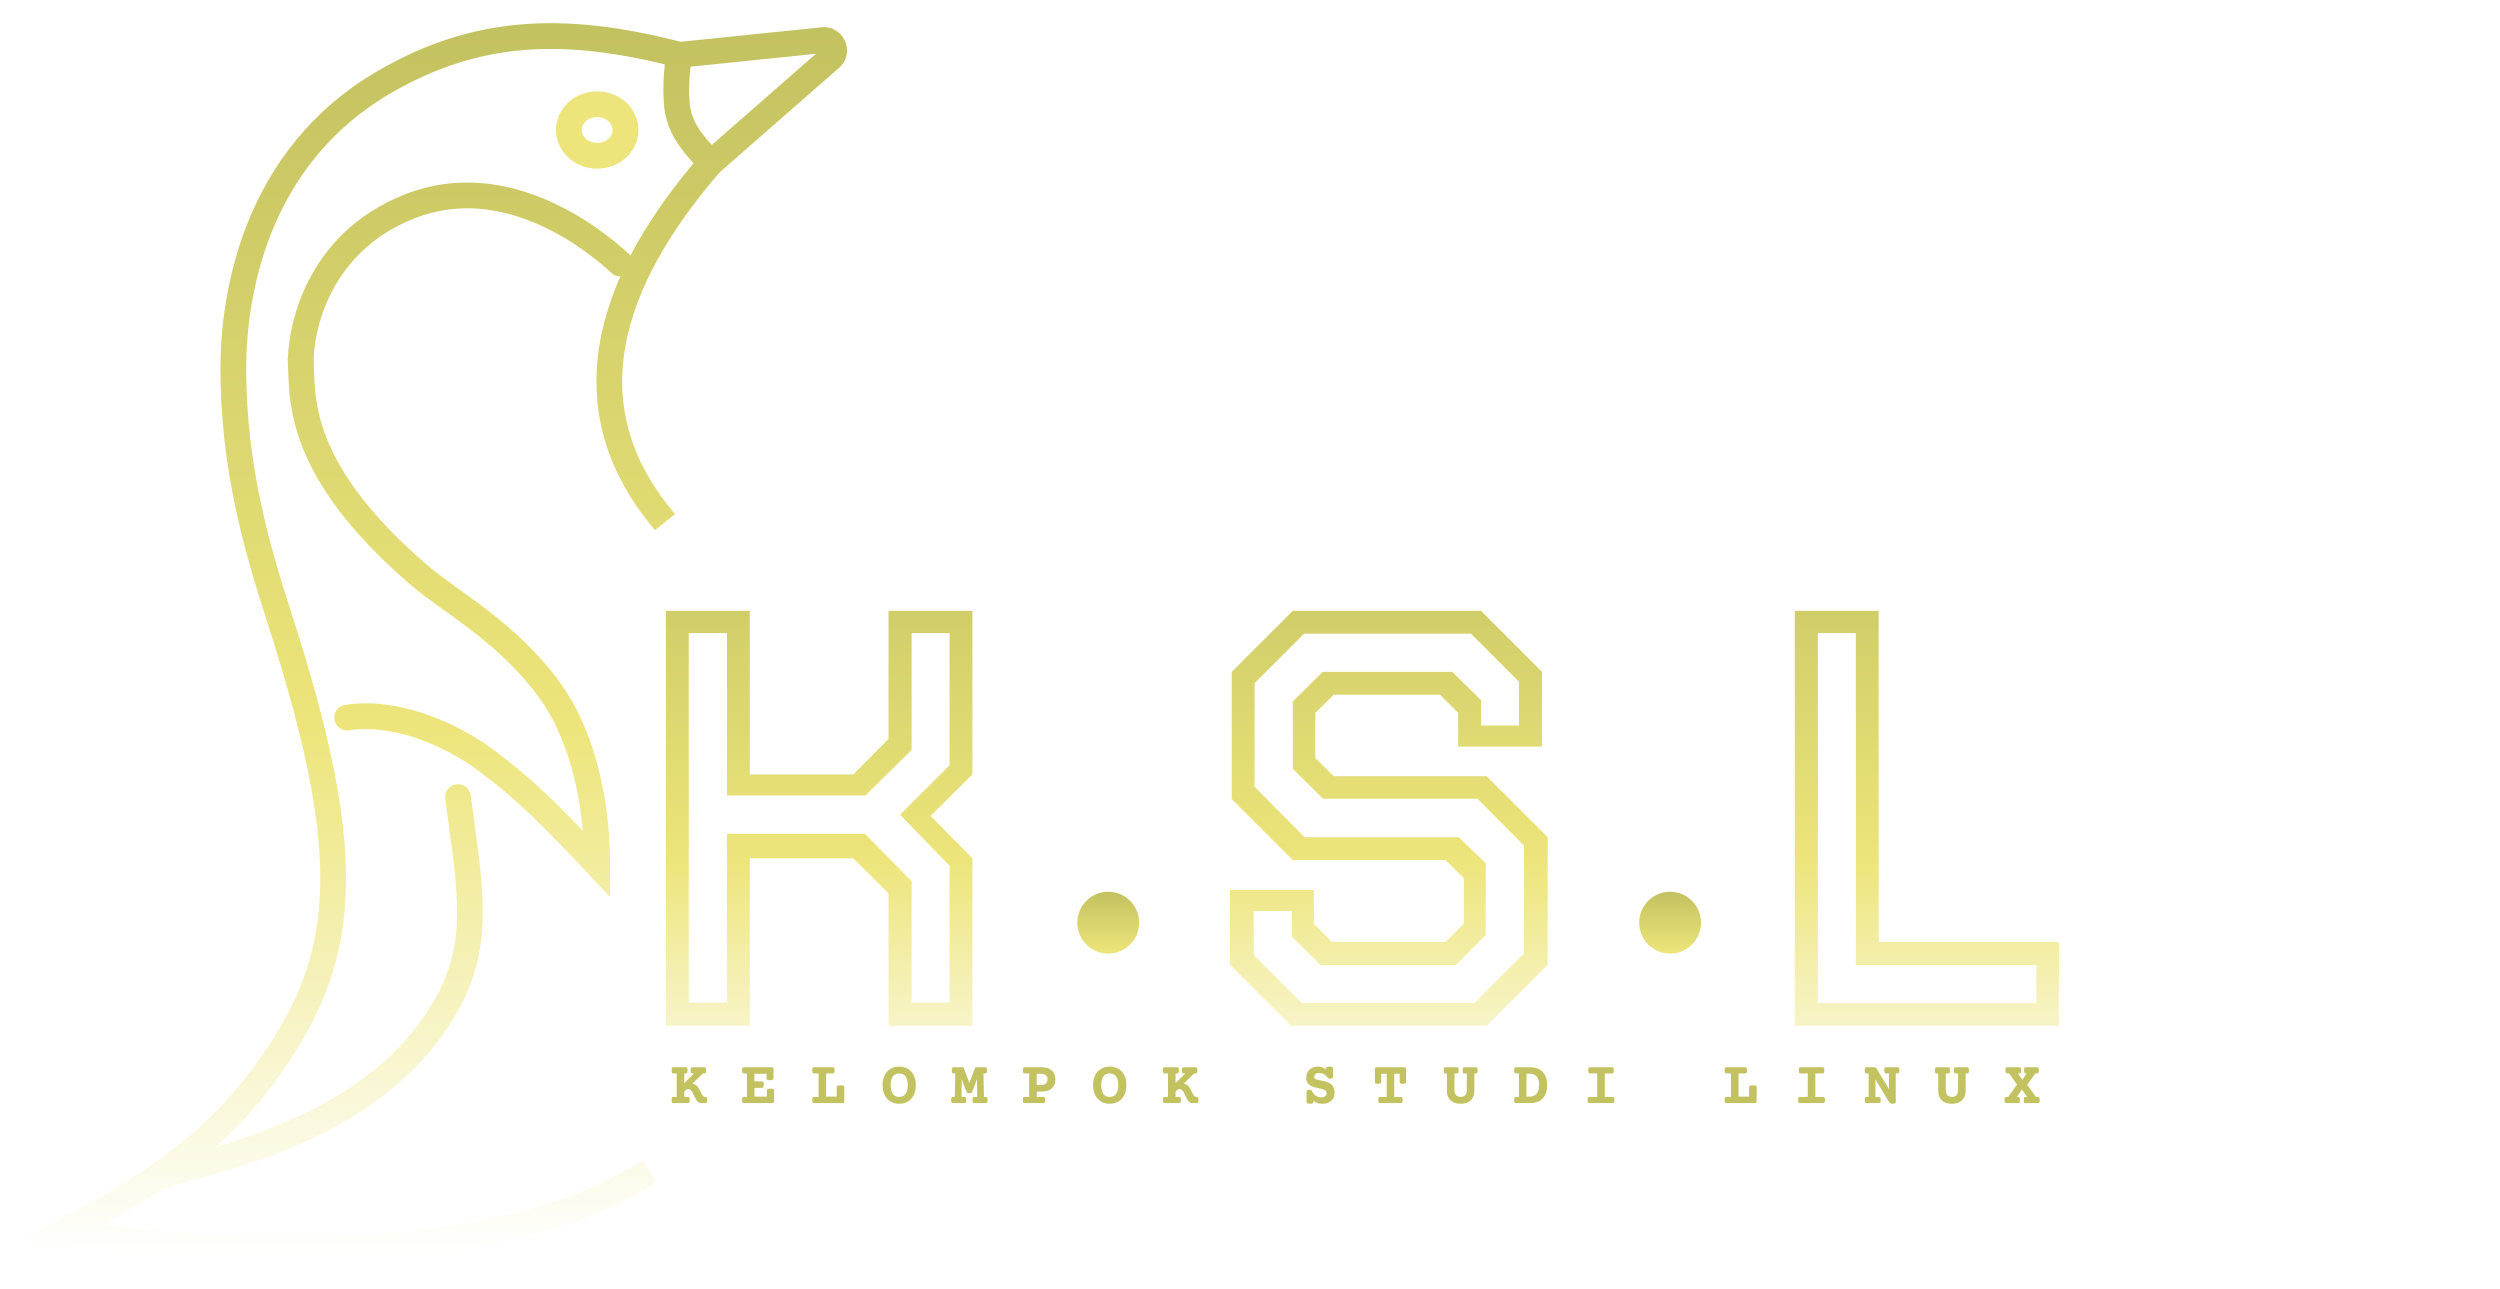 <svg width="485" height="250" viewBox="0 0 485 250" fill="none" xmlns="http://www.w3.org/2000/svg">
<g filter="url(#filter0_d_37_14)">
<path fill-rule="evenodd" clip-rule="evenodd" d="M131.931 5.628L159.501 2.79C162.41 2.491 163.984 6.106 161.783 8.032L138.566 28.348C131.758 36.251 124.192 46.72 120.894 58.368C117.607 69.981 118.55 82.786 128.842 95.504L127.287 96.762C116.538 83.48 115.527 69.984 118.97 57.823C122.305 46.042 129.81 35.533 136.553 27.623C136.358 27.402 136.124 27.149 135.853 26.854C135.795 26.791 135.736 26.727 135.675 26.66C135.053 25.985 134.309 25.163 133.581 24.21C132.127 22.306 130.692 19.817 130.36 16.749C130.133 14.645 130.158 12.396 130.29 10.52C130.376 9.302 130.509 8.195 130.66 7.367C109.071 1.897 92.535 2.707 75.29 12.643C50.193 27.104 46.263 53.755 46.263 67.533C46.263 86.438 50.797 102.068 55.042 115.181C62.813 139.185 66.21 156.083 65.554 169.812C64.895 183.602 60.154 194.116 51.851 205.351C40.276 221.015 25.045 229.224 15.673 234.274C15.521 234.356 15.371 234.437 15.222 234.518C70.017 241.919 105.086 234.809 124.196 223.195L125.235 224.904C105.209 237.074 68.665 244.184 11.94 236.081L9 235.661L11.595 234.217C12.552 233.685 13.603 233.117 14.734 232.507C24.114 227.447 38.95 219.443 50.243 204.163C58.379 193.153 62.921 183.011 63.556 169.717C64.194 156.363 60.894 139.749 53.14 115.797C48.879 102.636 44.263 86.762 44.263 67.533C44.263 53.522 48.248 25.916 74.292 10.91C92.325 0.52 109.623 -0.145 131.931 5.628ZM137.972 26.209L160.466 6.527C161.2 5.885 160.675 4.68 159.705 4.78L132.658 7.564C132.523 8.255 132.378 9.341 132.285 10.66C132.159 12.457 132.137 14.582 132.348 16.534C132.625 19.097 133.831 21.242 135.171 22.996C135.839 23.872 136.531 24.637 137.146 25.306C137.212 25.378 137.278 25.449 137.343 25.52C137.561 25.756 137.774 25.987 137.972 26.209ZM105.407 36.14C112.762 39.291 118.402 43.959 121.035 46.409C121.44 46.785 121.462 47.418 121.086 47.822C120.71 48.227 120.077 48.25 119.673 47.873C117.131 45.509 111.684 41.005 104.619 37.978C97.562 34.955 88.967 33.435 80.032 36.894C62.088 43.84 59.168 60.886 59.361 66.545C59.378 66.935 59.391 67.343 59.405 67.769C59.518 71.222 59.669 75.869 62.075 81.819C64.78 88.51 70.373 96.911 82.138 106.96C83.624 108.229 85.425 109.545 87.452 111.004C87.673 111.163 87.897 111.324 88.124 111.487C89.959 112.806 91.95 114.237 93.994 115.825C98.59 119.397 103.491 123.789 107.668 129.637C113.175 137.349 116.854 149.568 116.854 163.719V166.234L115.127 164.405C106.626 155.404 101.594 150.179 93.757 144.345C86.697 139.09 76.268 134.821 67.51 136.206C66.965 136.293 66.453 135.92 66.366 135.375C66.28 134.829 66.652 134.317 67.198 134.231C76.705 132.727 87.676 137.325 94.951 142.741C102.374 148.267 107.335 153.269 114.813 161.162C114.4 148.423 110.922 137.636 106.04 130.8C102.019 125.169 97.281 120.912 92.766 117.404C90.754 115.841 88.794 114.432 86.957 113.111C86.73 112.949 86.506 112.787 86.283 112.627C84.264 111.174 82.397 109.812 80.839 108.481C68.893 98.278 63.075 89.626 60.221 82.569C57.676 76.276 57.517 71.303 57.406 67.832C57.392 67.408 57.379 67.006 57.363 66.627L57.363 66.618L57.363 66.618C57.152 60.524 60.242 42.41 79.31 35.028C88.884 31.323 98.042 32.985 105.407 36.14ZM88.727 149.649C89.275 149.579 89.776 149.966 89.846 150.514C90.082 152.359 90.325 154.139 90.559 155.862C91.555 163.174 92.411 169.469 92.103 175.381C91.717 182.774 89.519 189.592 83.648 197.25C75.942 207.301 65.135 213.513 55.192 217.582C48.293 220.406 41.664 222.245 36.819 223.589C34.731 224.168 32.974 224.656 31.67 225.09C31.146 225.265 30.58 224.982 30.405 224.458C30.231 223.934 30.514 223.367 31.038 223.193C32.487 222.71 34.34 222.196 36.501 221.598C41.308 220.266 47.639 218.513 54.434 215.731C64.214 211.728 74.657 205.69 82.061 196.033C87.69 188.691 89.741 182.259 90.106 175.277C90.403 169.57 89.58 163.511 88.588 156.218C88.352 154.476 88.105 152.663 87.862 150.769C87.792 150.221 88.179 149.72 88.727 149.649Z" fill="url(#paint0_linear_37_14)"/>
<path d="M159.501 2.79L159.654 4.282L159.654 4.282L159.501 2.79ZM131.931 5.628L131.555 7.08L131.816 7.148L132.085 7.12L131.931 5.628ZM161.783 8.032L160.796 6.903L160.796 6.903L161.783 8.032ZM138.566 28.348L137.578 27.219L137.498 27.288L137.429 27.369L138.566 28.348ZM120.894 58.368L119.451 57.959L119.451 57.959L120.894 58.368ZM128.842 95.504L129.785 96.67L130.951 95.727L130.008 94.561L128.842 95.504ZM127.287 96.762L126.121 97.706L127.064 98.872L128.23 97.928L127.287 96.762ZM118.97 57.823L120.413 58.232L120.413 58.232L118.97 57.823ZM136.553 27.623L137.694 28.596L138.539 27.605L137.677 26.63L136.553 27.623ZM135.853 26.854L136.956 25.838L136.956 25.838L135.853 26.854ZM135.675 26.66L134.571 27.676L134.571 27.676L135.675 26.66ZM133.581 24.21L134.773 23.3L134.773 23.3L133.581 24.21ZM130.36 16.749L128.869 16.91L128.869 16.91L130.36 16.749ZM130.29 10.52L128.794 10.415L128.794 10.415L130.29 10.52ZM130.66 7.367L132.136 7.636L132.387 6.257L131.028 5.913L130.66 7.367ZM75.29 12.643L76.039 13.943L76.039 13.943L75.29 12.643ZM55.042 115.181L53.615 115.643L53.615 115.643L55.042 115.181ZM65.554 169.812L64.056 169.741L64.056 169.741L65.554 169.812ZM51.851 205.351L50.645 204.46L50.645 204.46L51.851 205.351ZM15.673 234.274L14.962 232.954L14.962 232.954L15.673 234.274ZM15.222 234.518L14.51 233.197L10.45 235.387L15.021 236.004L15.222 234.518ZM124.196 223.195L125.478 222.416L124.699 221.134L123.417 221.913L124.196 223.195ZM125.235 224.904L126.014 226.186L127.296 225.407L126.517 224.125L125.235 224.904ZM11.94 236.081L12.152 234.596L12.152 234.596L11.94 236.081ZM9 235.661L8.271 234.35L4.378 236.515L8.788 237.146L9 235.661ZM11.595 234.217L12.325 235.528L12.325 235.528L11.595 234.217ZM14.734 232.507L15.446 233.828L15.446 233.828L14.734 232.507ZM50.243 204.163L49.036 203.271L49.036 203.271L50.243 204.163ZM63.556 169.717L65.055 169.789L65.055 169.789L63.556 169.717ZM53.14 115.797L54.567 115.335L54.567 115.335L53.14 115.797ZM74.292 10.91L75.041 12.21L75.041 12.21L74.292 10.91ZM160.466 6.527L161.454 7.656L161.454 7.656L160.466 6.527ZM137.972 26.209L136.852 27.207L137.841 28.317L138.96 27.338L137.972 26.209ZM159.705 4.78L159.859 6.272L159.859 6.272L159.705 4.78ZM132.658 7.564L132.504 6.072L131.398 6.186L131.185 7.277L132.658 7.564ZM132.285 10.66L130.789 10.555L130.789 10.555L132.285 10.66ZM132.348 16.534L133.84 16.373L133.84 16.373L132.348 16.534ZM135.171 22.996L136.363 22.086L136.363 22.086L135.171 22.996ZM137.146 25.306L138.25 24.29L138.25 24.29L137.146 25.306ZM137.343 25.52L136.241 26.537L136.241 26.537L137.343 25.52ZM121.035 46.409L120.014 47.507L120.014 47.507L121.035 46.409ZM105.407 36.14L105.997 34.761L105.997 34.761L105.407 36.14ZM119.673 47.873L120.695 46.775L120.695 46.775L119.673 47.873ZM104.619 37.978L104.028 39.357L104.028 39.357L104.619 37.978ZM80.032 36.894L79.491 35.495L80.032 36.894ZM59.361 66.545L57.862 66.596L57.863 66.609L59.361 66.545ZM59.405 67.769L60.904 67.72L60.904 67.72L59.405 67.769ZM62.075 81.819L63.465 81.257L63.465 81.257L62.075 81.819ZM82.138 106.96L81.164 108.101L81.164 108.101L82.138 106.96ZM87.452 111.004L86.575 112.221L86.575 112.221L87.452 111.004ZM88.124 111.487L89 110.269L89 110.269L88.124 111.487ZM93.994 115.825L93.073 117.01L93.073 117.01L93.994 115.825ZM107.668 129.637L106.447 130.509L106.447 130.509L107.668 129.637ZM116.854 166.234L115.764 167.264L118.354 170.007V166.234H116.854ZM115.127 164.405L114.037 165.435L114.037 165.435L115.127 164.405ZM93.757 144.345L94.653 143.142L94.653 143.142L93.757 144.345ZM67.51 136.206L67.745 137.688L67.745 137.688L67.51 136.206ZM67.198 134.231L66.964 132.749L66.964 132.749L67.198 134.231ZM94.951 142.741L94.056 143.944L94.056 143.944L94.951 142.741ZM114.813 161.162L113.724 162.194L116.44 165.061L116.312 161.113L114.813 161.162ZM106.04 130.8L107.261 129.928L107.261 129.928L106.04 130.8ZM92.766 117.404L93.687 116.22L93.687 116.22L92.766 117.404ZM86.957 113.111L87.832 111.893L87.832 111.893L86.957 113.111ZM86.283 112.627L87.16 111.409L87.16 111.409L86.283 112.627ZM80.839 108.481L79.865 109.621L79.865 109.621L80.839 108.481ZM60.221 82.569L61.611 82.006L61.611 82.006L60.221 82.569ZM57.406 67.832L55.907 67.88L55.907 67.88L57.406 67.832ZM57.363 66.627L55.864 66.692L55.864 66.692L57.363 66.627ZM57.363 66.618L57.213 65.126L55.803 65.267L55.864 66.683L57.363 66.618ZM57.363 66.618L57.512 68.111L58.91 67.971L58.862 66.566L57.363 66.618ZM79.31 35.028L78.769 33.63L78.769 33.63L79.31 35.028ZM89.846 150.514L91.334 150.323L91.334 150.323L89.846 150.514ZM88.727 149.649L88.918 151.137L88.918 151.137L88.727 149.649ZM90.559 155.862L89.073 156.064L89.073 156.064L90.559 155.862ZM92.103 175.381L93.601 175.459L93.601 175.459L92.103 175.381ZM83.648 197.25L82.457 196.337L82.457 196.337L83.648 197.25ZM55.192 217.582L54.624 216.194L54.624 216.194L55.192 217.582ZM36.819 223.589L37.22 225.034L37.22 225.034L36.819 223.589ZM31.67 225.09L31.196 223.667L31.196 223.667L31.67 225.09ZM30.405 224.458L28.983 224.932L28.983 224.932L30.405 224.458ZM31.038 223.193L30.564 221.77L30.564 221.77L31.038 223.193ZM36.501 221.598L36.901 223.044L36.901 223.044L36.501 221.598ZM54.434 215.731L55.002 217.12L55.002 217.12L54.434 215.731ZM82.061 196.033L80.87 195.12L80.87 195.12L82.061 196.033ZM90.106 175.277L88.608 175.199L88.608 175.199L90.106 175.277ZM88.588 156.218L87.102 156.42L87.102 156.42L88.588 156.218ZM87.862 150.769L86.374 150.959L86.374 150.959L87.862 150.769ZM159.347 1.298L131.777 4.136L132.085 7.12L159.654 4.282L159.347 1.298ZM162.771 9.161C166.073 6.272 163.711 0.849 159.347 1.298L159.654 4.282C161.109 4.132 161.896 5.94 160.796 6.903L162.771 9.161ZM139.553 29.476L162.771 9.161L160.796 6.903L137.578 27.219L139.553 29.476ZM122.338 58.776C125.545 47.446 132.939 37.178 139.702 29.326L137.429 27.369C130.577 35.325 122.839 45.993 119.451 57.959L122.338 58.776ZM130.008 94.561C120.059 82.266 119.166 69.978 122.338 58.776L119.451 57.959C116.047 69.983 117.041 83.306 127.676 96.448L130.008 94.561ZM128.23 97.928L129.785 96.67L127.898 94.338L126.343 95.596L128.23 97.928ZM117.527 57.414C113.968 69.986 115.03 84 126.121 97.706L128.453 95.819C118.047 82.96 117.087 69.982 120.413 58.232L117.527 57.414ZM135.411 26.65C128.621 34.616 120.95 45.322 117.527 57.414L120.413 58.232C123.66 46.762 130.998 36.451 137.694 28.596L135.411 26.65ZM134.75 27.871C135.025 28.169 135.246 28.41 135.429 28.616L137.677 26.63C137.47 26.395 137.224 26.128 136.956 25.838L134.75 27.871ZM134.571 27.676C134.632 27.743 134.692 27.808 134.75 27.871L136.956 25.838C136.898 25.775 136.839 25.711 136.778 25.645L134.571 27.676ZM132.389 25.12C133.161 26.132 133.944 26.995 134.571 27.676L136.778 25.645C136.161 24.974 135.457 24.195 134.773 23.3L132.389 25.12ZM128.869 16.91C129.241 20.358 130.849 23.104 132.389 25.12L134.773 23.3C133.405 21.508 132.142 19.277 131.851 16.588L128.869 16.91ZM128.794 10.415C128.658 12.351 128.629 14.693 128.869 16.91L131.851 16.588C131.636 14.598 131.659 12.442 131.786 10.625L128.794 10.415ZM129.184 7.098C129.021 7.994 128.882 9.158 128.794 10.415L131.786 10.625C131.869 9.446 131.997 8.396 132.136 7.636L129.184 7.098ZM76.039 13.943C92.853 4.255 108.963 3.417 130.292 8.821L131.028 5.913C109.179 0.377 92.217 1.159 74.542 11.343L76.039 13.943ZM47.763 67.533C47.763 53.93 51.652 27.994 76.039 13.943L74.542 11.343C48.734 26.213 44.763 53.58 44.763 67.533H47.763ZM56.469 114.719C52.236 101.642 47.763 86.194 47.763 67.533H44.763C44.763 86.681 49.359 102.494 53.615 115.643L56.469 114.719ZM67.052 169.884C67.722 155.873 64.253 138.761 56.469 114.719L53.615 115.643C61.374 139.608 64.698 156.293 64.056 169.741L67.052 169.884ZM53.057 206.243C61.485 194.839 66.376 184.046 67.052 169.884L64.056 169.741C63.415 183.159 58.822 193.394 50.645 204.46L53.057 206.243ZM16.385 235.595C25.759 230.543 41.264 222.201 53.057 206.243L50.645 204.46C39.287 219.828 24.33 227.905 14.962 232.954L16.385 235.595ZM15.934 235.838C16.083 235.758 16.233 235.677 16.385 235.595L14.962 232.954C14.81 233.036 14.659 233.117 14.51 233.197L15.934 235.838ZM123.417 221.913C104.727 233.271 70.061 240.411 15.423 233.031L15.021 236.004C69.974 243.426 105.445 236.346 124.975 224.477L123.417 221.913ZM126.517 224.125L125.478 222.416L122.914 223.974L123.953 225.683L126.517 224.125ZM11.728 237.566C68.609 245.692 105.561 238.615 126.014 226.186L124.456 223.623C104.857 235.533 68.722 242.677 12.152 234.596L11.728 237.566ZM8.788 237.146L11.728 237.566L12.152 234.596L9.212 234.176L8.788 237.146ZM10.866 232.906L8.271 234.35L9.729 236.971L12.325 235.528L10.866 232.906ZM14.022 231.187C12.893 231.796 11.833 232.368 10.866 232.906L12.325 235.528C13.271 235.001 14.313 234.439 15.446 233.828L14.022 231.187ZM49.036 203.271C37.962 218.257 23.4 226.128 14.022 231.187L15.446 233.828C24.827 228.767 39.939 220.63 51.449 205.054L49.036 203.271ZM62.058 169.645C61.441 182.567 57.047 192.43 49.036 203.271L51.449 205.054C59.71 193.875 64.402 183.454 65.055 169.789L62.058 169.645ZM51.712 116.259C59.454 140.173 62.683 156.573 62.058 169.645L65.055 169.789C65.706 156.153 62.333 139.326 54.567 115.335L51.712 116.259ZM42.763 67.533C42.763 87.005 47.44 103.063 51.712 116.259L54.567 115.335C50.318 102.21 45.763 86.519 45.763 67.533H42.763ZM73.543 9.61C46.788 25.026 42.763 53.348 42.763 67.533H45.763C45.763 53.697 49.707 26.807 75.041 12.21L73.543 9.61ZM132.307 4.176C109.742 -1.664 92.013 -1.032 73.543 9.61L75.041 12.21C92.636 2.072 109.503 1.373 131.555 7.08L132.307 4.176ZM159.479 5.398L136.985 25.08L138.96 27.338L161.454 7.656L159.479 5.398ZM159.859 6.272C159.374 6.322 159.112 5.719 159.479 5.398L161.454 7.656C163.288 6.051 161.976 3.038 159.552 3.287L159.859 6.272ZM132.811 9.056L159.859 6.272L159.552 3.287L132.504 6.072L132.811 9.056ZM133.781 10.765C133.871 9.49 134.01 8.467 134.13 7.851L131.185 7.277C131.036 8.043 130.885 9.192 130.789 10.555L133.781 10.765ZM133.84 16.373C133.641 14.534 133.659 12.502 133.781 10.765L130.789 10.555C130.658 12.411 130.634 14.629 130.857 16.695L133.84 16.373ZM136.363 22.086C135.109 20.444 134.076 18.556 133.84 16.373L130.857 16.695C131.175 19.637 132.553 22.04 133.978 23.907L136.363 22.086ZM138.25 24.29C137.639 23.626 136.987 22.904 136.363 22.086L133.978 23.907C134.692 24.841 135.422 25.648 136.043 26.322L138.25 24.29ZM138.445 24.502C138.38 24.431 138.315 24.361 138.25 24.29L136.043 26.322C136.109 26.394 136.176 26.466 136.241 26.537L138.445 24.502ZM139.093 25.212C138.884 24.978 138.661 24.736 138.445 24.502L136.241 26.537C136.46 26.775 136.665 26.996 136.852 27.207L139.093 25.212ZM122.057 45.311C119.355 42.797 113.571 38.005 105.997 34.761L104.816 37.519C111.954 40.576 117.449 45.121 120.014 47.507L122.057 45.311ZM122.184 48.844C123.125 47.833 123.068 46.252 122.057 45.311L120.014 47.507C119.811 47.319 119.8 47.003 119.988 46.801L122.184 48.844ZM118.651 48.972C119.662 49.912 121.244 49.855 122.184 48.844L119.988 46.801C120.176 46.599 120.493 46.587 120.695 46.775L118.651 48.972ZM104.028 39.357C110.875 42.29 116.178 46.671 118.651 48.972L120.695 46.775C118.084 44.346 112.493 39.719 105.21 36.599L104.028 39.357ZM80.574 38.292C89.03 35.019 97.203 36.433 104.028 39.357L105.21 36.599C97.922 33.477 88.904 31.851 79.491 35.495L80.574 38.292ZM60.86 66.493C60.678 61.166 63.467 44.914 80.574 38.292L79.491 35.495C60.708 42.765 57.657 60.606 57.862 66.596L60.86 66.493ZM60.904 67.72C60.891 67.295 60.877 66.879 60.86 66.48L57.863 66.609C57.879 66.99 57.892 67.39 57.906 67.817L60.904 67.72ZM63.465 81.257C61.163 75.563 61.016 71.135 60.904 67.72L57.906 67.817C58.02 71.308 58.175 76.176 60.684 82.381L63.465 81.257ZM83.112 105.819C71.482 95.886 66.06 87.672 63.465 81.257L60.684 82.381C63.501 89.347 69.263 97.936 81.164 108.101L83.112 105.819ZM88.328 109.786C86.295 108.323 84.543 107.042 83.112 105.819L81.164 108.101C82.704 109.416 84.555 110.766 86.575 112.221L88.328 109.786ZM89 110.269C88.773 110.106 88.549 109.945 88.328 109.786L86.575 112.221C86.797 112.381 87.022 112.542 87.249 112.705L89 110.269ZM94.914 114.641C92.845 113.033 90.832 111.587 89 110.269L87.249 112.705C89.086 114.026 91.055 115.442 93.073 117.01L94.914 114.641ZM108.889 128.766C104.596 122.755 99.572 118.26 94.914 114.641L93.073 117.01C97.608 120.533 102.387 124.824 106.447 130.509L108.889 128.766ZM118.354 163.719C118.354 149.343 114.622 136.794 108.889 128.766L106.447 130.509C111.728 137.903 115.354 149.794 115.354 163.719H118.354ZM118.354 166.234V163.719H115.354V166.234H118.354ZM114.037 165.435L115.764 167.264L117.945 165.204L116.218 163.375L114.037 165.435ZM92.861 145.549C100.582 151.296 105.534 156.432 114.037 165.435L116.218 163.375C107.718 154.376 102.606 149.063 94.653 143.142L92.861 145.549ZM67.745 137.688C75.941 136.392 85.963 140.413 92.861 145.549L94.653 143.142C87.431 137.766 76.596 133.251 67.276 134.725L67.745 137.688ZM64.885 135.609C65.101 136.973 66.381 137.904 67.745 137.688L67.276 134.725C67.549 134.682 67.805 134.868 67.848 135.14L64.885 135.609ZM66.964 132.749C65.6 132.965 64.669 134.245 64.885 135.609L67.848 135.14C67.891 135.413 67.705 135.669 67.432 135.712L66.964 132.749ZM95.847 141.538C88.41 136.002 77.033 131.157 66.964 132.749L67.432 135.712C76.377 134.298 86.942 138.648 94.056 143.944L95.847 141.538ZM115.902 160.13C108.414 152.226 103.379 147.145 95.847 141.538L94.056 143.944C101.369 149.388 106.257 154.311 113.724 162.194L115.902 160.13ZM104.82 131.672C109.488 138.208 112.907 148.685 113.314 161.211L116.312 161.113C115.892 148.16 112.357 137.064 107.261 129.928L104.82 131.672ZM91.846 118.589C96.299 122.049 100.914 126.203 104.82 131.672L107.261 129.928C103.123 124.134 98.263 119.775 93.687 116.22L91.846 118.589ZM86.081 114.329C87.921 115.652 89.859 117.045 91.846 118.589L93.687 116.22C91.65 114.637 89.668 113.212 87.832 111.893L86.081 114.329ZM85.407 113.844C85.63 114.005 85.855 114.167 86.081 114.329L87.832 111.893C87.606 111.73 87.382 111.569 87.16 111.409L85.407 113.844ZM79.865 109.621C81.478 110.999 83.394 112.395 85.407 113.844L87.16 111.409C85.135 109.952 83.317 108.625 81.813 107.34L79.865 109.621ZM58.83 83.131C61.795 90.464 67.784 99.303 79.865 109.621L81.813 107.34C70.003 97.253 64.354 88.789 61.611 82.006L58.83 83.131ZM55.907 67.88C56.019 71.389 56.182 76.583 58.83 83.131L61.611 82.006C59.17 75.969 59.015 71.216 58.905 67.784L55.907 67.88ZM55.864 66.692C55.88 67.061 55.893 67.454 55.907 67.88L58.905 67.784C58.892 67.362 58.878 66.951 58.862 66.562L55.864 66.692ZM55.864 66.683L55.864 66.692L58.862 66.562L58.861 66.553L55.864 66.683ZM57.213 65.126L57.213 65.126L57.512 68.111L57.512 68.111L57.213 65.126ZM78.769 33.63C58.861 41.336 55.642 60.247 55.864 66.67L58.862 66.566C58.663 60.801 61.624 43.483 79.852 36.427L78.769 33.63ZM105.997 34.761C98.402 31.507 88.821 29.738 78.769 33.63L79.852 36.427C88.946 32.907 97.682 34.462 104.816 37.519L105.997 34.761ZM91.334 150.323C91.158 148.954 89.906 147.986 88.536 148.162L88.918 151.137C88.644 151.172 88.393 150.979 88.358 150.705L91.334 150.323ZM92.046 155.66C91.811 153.936 91.57 152.161 91.334 150.323L88.358 150.705C88.596 152.556 88.839 154.342 89.073 156.064L92.046 155.66ZM93.601 175.459C93.918 169.379 93.036 162.935 92.046 155.66L89.073 156.064C90.073 163.413 90.904 169.559 90.605 175.303L93.601 175.459ZM84.838 198.162C90.89 190.268 93.199 183.16 93.601 175.459L90.605 175.303C90.235 182.388 88.147 188.916 82.457 196.337L84.838 198.162ZM55.76 218.971C65.826 214.851 76.905 208.51 84.838 198.162L82.457 196.337C74.978 206.093 64.444 212.174 54.624 216.194L55.76 218.971ZM37.22 225.034C42.062 223.691 48.769 221.832 55.76 218.971L54.624 216.194C47.816 218.981 41.266 220.799 36.418 222.144L37.22 225.034ZM32.145 226.513C33.403 226.094 35.116 225.618 37.22 225.034L36.418 222.144C34.345 222.719 32.545 223.217 31.196 223.667L32.145 226.513ZM28.983 224.932C29.419 226.242 30.835 226.95 32.145 226.513L31.196 223.667C31.458 223.58 31.741 223.721 31.828 223.983L28.983 224.932ZM30.564 221.77C29.254 222.206 28.546 223.622 28.983 224.932L31.828 223.983C31.916 224.245 31.774 224.528 31.512 224.616L30.564 221.77ZM36.1 220.152C33.953 220.747 32.057 221.272 30.564 221.77L31.512 224.616C32.916 224.148 34.726 223.646 36.901 223.044L36.1 220.152ZM53.866 214.343C47.162 217.087 40.909 218.82 36.1 220.152L36.901 223.044C41.707 221.712 48.116 219.939 55.002 217.12L53.866 214.343ZM80.87 195.12C73.694 204.481 63.523 210.39 53.866 214.343L55.002 217.12C64.905 213.067 75.621 206.898 83.251 196.946L80.87 195.12ZM88.608 175.199C88.259 181.873 86.318 188.015 80.87 195.12L83.251 196.946C89.061 189.367 91.223 182.645 91.603 175.355L88.608 175.199ZM87.102 156.42C88.099 163.751 88.897 169.66 88.608 175.199L91.603 175.355C91.91 169.48 91.061 163.272 90.075 156.016L87.102 156.42ZM86.374 150.959C86.618 152.861 86.865 154.679 87.102 156.42L90.075 156.016C89.838 154.273 89.592 152.466 89.35 150.578L86.374 150.959ZM88.536 148.162C87.167 148.337 86.199 149.59 86.374 150.959L89.35 150.578C89.385 150.852 89.192 151.102 88.918 151.137L88.536 148.162Z" fill="url(#paint1_linear_37_14)"/>
<path d="M121.354 21.219C121.354 23.831 119.046 26.219 115.854 26.219C112.662 26.219 110.354 23.831 110.354 21.219C110.354 18.607 112.662 16.219 115.854 16.219C119.046 16.219 121.354 18.607 121.354 21.219Z" stroke="#EDE57B" stroke-width="5"/>
<path d="M129.188 195V114.5H145.46V146.24H165.528L172.37 139.397V114.5H188.643V146.24L180.535 154.29L188.643 162.513V195H172.37V169.297L165.528 162.513H145.46V195H129.188ZM133.615 190.515H141.033V157.74H167.77L176.855 166.94V190.515H184.215V163.95L174.613 154.06L184.215 144.457V118.812H176.855V141.467L167.885 150.322H141.033V118.812H133.615V190.515Z" fill="url(#paint2_linear_37_14)"/>
<path d="M250.458 195L238.613 183.155V168.665H254.885V175.22L258.393 178.727H280.473L283.98 175.22V166.365L280.473 162.857H250.803L238.958 151.012V126.345L250.803 114.5H287.315L299.16 126.345V140.835H282.888V134.28L279.38 130.772H258.738L255.173 134.28V143.077L258.738 146.585H288.408L300.253 158.43V183.155L288.408 195H250.458ZM252.528 190.572H286.05L295.652 180.97V160.04L286.625 150.955H256.668L250.803 145.147V132.095L256.61 126.345H281.738L287.315 131.807V136.752H294.675V128.242L285.36 118.927H252.988L243.385 128.53V148.655L253.103 158.43H283.003L288.235 163.49V177.405L282.428 183.212H256.15L250.63 177.692V172.747H243.213V181.257L252.528 190.572Z" fill="url(#paint3_linear_37_14)"/>
<path d="M136.621 203.045C136.715 203.045 136.787 203.062 136.838 203.098C136.889 203.129 136.926 203.188 136.949 203.273C136.977 203.359 136.99 203.484 136.99 203.648C136.99 203.812 136.977 203.938 136.949 204.023C136.926 204.109 136.889 204.168 136.838 204.199C136.787 204.23 136.715 204.246 136.621 204.246H136.369L134.318 206.244C134.537 206.256 134.736 206.316 134.916 206.426C135.096 206.531 135.252 206.678 135.385 206.865C135.475 206.994 135.557 207.129 135.631 207.27C135.705 207.406 135.789 207.574 135.883 207.773C136.023 208.062 136.121 208.254 136.176 208.348C136.262 208.492 136.352 208.604 136.445 208.682C136.539 208.76 136.646 208.799 136.768 208.799H136.826C136.92 208.799 136.992 208.816 137.043 208.852C137.094 208.883 137.131 208.941 137.154 209.027C137.182 209.113 137.195 209.238 137.195 209.402C137.195 209.566 137.182 209.691 137.154 209.777C137.131 209.863 137.094 209.922 137.043 209.953C136.992 209.984 136.92 210 136.826 210H136.012C135.773 210 135.57 209.928 135.402 209.783C135.238 209.635 135.086 209.43 134.945 209.168C134.855 209 134.762 208.805 134.664 208.582C134.594 208.434 134.521 208.285 134.447 208.137C134.373 207.988 134.305 207.865 134.242 207.768C134.141 207.615 134.027 207.496 133.902 207.41C133.777 207.32 133.648 207.275 133.516 207.275C133.344 207.275 133.189 207.342 133.053 207.475L132.754 207.768V208.799H133.428C133.521 208.799 133.594 208.816 133.645 208.852C133.695 208.883 133.732 208.941 133.756 209.027C133.783 209.113 133.797 209.238 133.797 209.402C133.797 209.566 133.783 209.691 133.756 209.777C133.732 209.863 133.695 209.922 133.645 209.953C133.594 209.984 133.521 210 133.428 210H130.662C130.568 210 130.496 209.984 130.445 209.953C130.395 209.922 130.355 209.863 130.328 209.777C130.305 209.691 130.293 209.566 130.293 209.402C130.293 209.238 130.305 209.113 130.328 209.027C130.355 208.941 130.395 208.883 130.445 208.852C130.496 208.816 130.568 208.799 130.662 208.799H131.289V204.246H130.662C130.568 204.246 130.496 204.23 130.445 204.199C130.395 204.168 130.355 204.109 130.328 204.023C130.305 203.938 130.293 203.812 130.293 203.648C130.293 203.484 130.305 203.359 130.328 203.273C130.355 203.188 130.395 203.129 130.445 203.098C130.496 203.062 130.568 203.045 130.662 203.045H133.029C133.123 203.045 133.195 203.062 133.246 203.098C133.297 203.129 133.334 203.188 133.357 203.273C133.385 203.359 133.398 203.484 133.398 203.648C133.398 203.812 133.385 203.938 133.357 204.023C133.334 204.109 133.297 204.168 133.246 204.199C133.195 204.23 133.123 204.246 133.029 204.246H132.754V206.121L134.652 204.246H134.342C134.248 204.246 134.176 204.23 134.125 204.199C134.074 204.168 134.035 204.109 134.008 204.023C133.984 203.938 133.973 203.812 133.973 203.648C133.973 203.484 133.984 203.359 134.008 203.273C134.035 203.188 134.074 203.129 134.125 203.098C134.176 203.062 134.248 203.045 134.342 203.045H136.621ZM149.68 203.045C149.816 203.045 149.914 203.074 149.973 203.133C150.031 203.191 150.061 203.289 150.061 203.426V205.195C150.061 205.328 150.004 205.424 149.891 205.482C149.777 205.537 149.596 205.564 149.346 205.564C149.104 205.564 148.938 205.537 148.848 205.482C148.758 205.428 148.713 205.332 148.713 205.195V204.305H146.369V205.787H147.799C147.936 205.787 148.031 205.832 148.086 205.922C148.141 206.012 148.168 206.178 148.168 206.42C148.168 206.662 148.141 206.828 148.086 206.918C148.031 207.004 147.936 207.047 147.799 207.047H146.369V208.74H148.772V207.557C148.772 207.424 148.828 207.33 148.941 207.275C149.059 207.217 149.248 207.188 149.51 207.188C149.768 207.188 149.943 207.215 150.037 207.27C150.131 207.324 150.178 207.42 150.178 207.557V209.619C150.178 209.752 150.149 209.85 150.09 209.912C150.031 209.971 149.934 210 149.797 210H144.336C144.242 210 144.17 209.984 144.119 209.953C144.068 209.922 144.029 209.863 144.002 209.777C143.979 209.691 143.967 209.566 143.967 209.402C143.967 209.238 143.979 209.113 144.002 209.027C144.029 208.941 144.068 208.883 144.119 208.852C144.17 208.816 144.242 208.799 144.336 208.799H144.904V204.246H144.336C144.242 204.246 144.17 204.23 144.119 204.199C144.068 204.168 144.029 204.109 144.002 204.023C143.979 203.938 143.967 203.812 143.967 203.648C143.967 203.484 143.979 203.359 144.002 203.273C144.029 203.188 144.068 203.129 144.119 203.098C144.17 203.062 144.242 203.045 144.336 203.045H149.68ZM161.549 203.045C161.643 203.045 161.715 203.062 161.766 203.098C161.817 203.129 161.854 203.188 161.877 203.273C161.904 203.359 161.918 203.484 161.918 203.648C161.918 203.812 161.904 203.938 161.877 204.023C161.854 204.109 161.817 204.168 161.766 204.199C161.715 204.23 161.643 204.246 161.549 204.246H160.272V208.74H162.328V206.912C162.328 206.779 162.387 206.686 162.504 206.631C162.625 206.572 162.824 206.543 163.102 206.543C163.285 206.543 163.426 206.557 163.524 206.584C163.625 206.607 163.695 206.645 163.735 206.695C163.774 206.746 163.793 206.818 163.793 206.912V209.619C163.793 209.752 163.764 209.85 163.705 209.912C163.647 209.971 163.549 210 163.412 210H157.951C157.858 210 157.785 209.984 157.735 209.953C157.684 209.922 157.645 209.863 157.617 209.777C157.594 209.691 157.582 209.566 157.582 209.402C157.582 209.238 157.594 209.113 157.617 209.027C157.645 208.941 157.684 208.883 157.735 208.852C157.785 208.816 157.858 208.799 157.951 208.799H158.807V204.246H157.951C157.858 204.246 157.785 204.23 157.735 204.199C157.684 204.168 157.645 204.109 157.617 204.023C157.594 203.938 157.582 203.812 157.582 203.648C157.582 203.484 157.594 203.359 157.617 203.273C157.645 203.188 157.684 203.129 157.735 203.098C157.785 203.062 157.858 203.045 157.951 203.045H161.549ZM174.444 202.916C175.084 202.916 175.649 203.062 176.137 203.355C176.625 203.645 177.002 204.062 177.268 204.609C177.537 205.152 177.672 205.789 177.672 206.52C177.672 207.25 177.537 207.889 177.268 208.436C177.002 208.979 176.625 209.396 176.137 209.689C175.649 209.982 175.084 210.129 174.444 210.129C173.803 210.129 173.239 209.982 172.75 209.689C172.262 209.396 171.883 208.979 171.614 208.436C171.348 207.889 171.215 207.25 171.215 206.52C171.215 205.789 171.348 205.152 171.614 204.609C171.883 204.062 172.262 203.645 172.75 203.355C173.239 203.062 173.803 202.916 174.444 202.916ZM174.444 204.246C173.901 204.246 173.489 204.441 173.207 204.832C172.926 205.223 172.785 205.785 172.785 206.52C172.785 207.254 172.926 207.818 173.207 208.213C173.489 208.604 173.901 208.799 174.444 208.799C174.987 208.799 175.399 208.604 175.68 208.213C175.961 207.818 176.102 207.254 176.102 206.52C176.102 205.785 175.961 205.223 175.68 204.832C175.399 204.441 174.987 204.246 174.444 204.246ZM191.112 203.045C191.205 203.045 191.278 203.062 191.328 203.098C191.379 203.129 191.416 203.188 191.44 203.273C191.467 203.359 191.481 203.484 191.481 203.648C191.481 203.812 191.467 203.938 191.44 204.023C191.416 204.109 191.379 204.168 191.328 204.199C191.278 204.23 191.205 204.246 191.112 204.246H190.795L190.877 208.799H191.229C191.323 208.799 191.395 208.816 191.446 208.852C191.496 208.883 191.534 208.941 191.557 209.027C191.584 209.113 191.598 209.238 191.598 209.402C191.598 209.566 191.584 209.691 191.557 209.777C191.534 209.863 191.496 209.922 191.446 209.953C191.395 209.984 191.323 210 191.229 210H189.037C188.944 210 188.871 209.984 188.821 209.953C188.77 209.922 188.731 209.863 188.703 209.777C188.68 209.691 188.668 209.566 188.668 209.402C188.668 209.238 188.68 209.113 188.703 209.027C188.731 208.941 188.77 208.883 188.821 208.852C188.871 208.816 188.944 208.799 189.037 208.799H189.576L189.541 205.33L188.657 207.721C188.606 207.857 188.535 207.955 188.446 208.014C188.356 208.068 188.229 208.096 188.065 208.096C187.897 208.096 187.768 208.068 187.678 208.014C187.588 207.955 187.516 207.857 187.461 207.721L186.571 205.348L186.535 208.799H187.08C187.174 208.799 187.246 208.816 187.297 208.852C187.348 208.883 187.385 208.941 187.409 209.027C187.436 209.113 187.45 209.238 187.45 209.402C187.45 209.566 187.436 209.691 187.409 209.777C187.385 209.863 187.348 209.922 187.297 209.953C187.246 209.984 187.174 210 187.08 210H184.889C184.795 210 184.723 209.984 184.672 209.953C184.621 209.922 184.582 209.863 184.555 209.777C184.532 209.691 184.52 209.566 184.52 209.402C184.52 209.238 184.532 209.113 184.555 209.027C184.582 208.941 184.621 208.883 184.672 208.852C184.723 208.816 184.795 208.799 184.889 208.799H185.235L185.323 204.246H185.006C184.912 204.246 184.84 204.23 184.789 204.199C184.739 204.168 184.7 204.109 184.672 204.023C184.649 203.938 184.637 203.812 184.637 203.648C184.637 203.484 184.649 203.359 184.672 203.273C184.7 203.188 184.739 203.129 184.789 203.098C184.84 203.062 184.912 203.045 185.006 203.045H186.67C186.752 203.045 186.819 203.059 186.869 203.086C186.924 203.113 186.963 203.16 186.987 203.227L188.059 206.104L189.125 203.227C189.149 203.16 189.186 203.113 189.237 203.086C189.291 203.059 189.36 203.045 189.442 203.045H191.112ZM202.002 203.045C202.901 203.045 203.58 203.248 204.041 203.654C204.506 204.057 204.739 204.639 204.739 205.4C204.739 206.162 204.506 206.746 204.041 207.152C203.58 207.559 202.901 207.762 202.002 207.762H201.123V208.799H202.395C202.489 208.799 202.561 208.816 202.612 208.852C202.662 208.883 202.7 208.941 202.723 209.027C202.75 209.113 202.764 209.238 202.764 209.402C202.764 209.566 202.75 209.691 202.723 209.777C202.7 209.863 202.662 209.922 202.612 209.953C202.561 209.984 202.489 210 202.395 210H198.797C198.704 210 198.631 209.984 198.58 209.953C198.53 209.922 198.491 209.863 198.463 209.777C198.44 209.691 198.428 209.566 198.428 209.402C198.428 209.238 198.44 209.113 198.463 209.027C198.491 208.941 198.53 208.883 198.58 208.852C198.631 208.816 198.704 208.799 198.797 208.799H199.659V204.246H198.797C198.704 204.246 198.631 204.23 198.58 204.199C198.53 204.168 198.491 204.109 198.463 204.023C198.44 203.938 198.428 203.812 198.428 203.648C198.428 203.484 198.44 203.359 198.463 203.273C198.491 203.188 198.53 203.129 198.58 203.098C198.631 203.062 198.704 203.045 198.797 203.045H202.002ZM201.123 206.502H201.821C202.286 206.502 202.635 206.412 202.87 206.232C203.108 206.053 203.227 205.775 203.227 205.4C203.227 205.025 203.108 204.75 202.87 204.574C202.635 204.395 202.286 204.305 201.821 204.305H201.123V206.502ZM215.29 202.916C215.93 202.916 216.495 203.062 216.983 203.355C217.471 203.645 217.848 204.062 218.114 204.609C218.383 205.152 218.518 205.789 218.518 206.52C218.518 207.25 218.383 207.889 218.114 208.436C217.848 208.979 217.471 209.396 216.983 209.689C216.495 209.982 215.93 210.129 215.29 210.129C214.649 210.129 214.084 209.982 213.596 209.689C213.108 209.396 212.729 208.979 212.459 208.436C212.194 207.889 212.061 207.25 212.061 206.52C212.061 205.789 212.194 205.152 212.459 204.609C212.729 204.062 213.108 203.645 213.596 203.355C214.084 203.062 214.649 202.916 215.29 202.916ZM215.29 204.246C214.747 204.246 214.334 204.441 214.053 204.832C213.772 205.223 213.631 205.785 213.631 206.52C213.631 207.254 213.772 207.818 214.053 208.213C214.334 208.604 214.747 208.799 215.29 208.799C215.833 208.799 216.245 208.604 216.526 208.213C216.807 207.818 216.948 207.254 216.948 206.52C216.948 205.785 216.807 205.223 216.526 204.832C216.245 204.441 215.833 204.246 215.29 204.246ZM231.928 203.045C232.022 203.045 232.094 203.062 232.145 203.098C232.196 203.129 232.233 203.188 232.256 203.273C232.284 203.359 232.297 203.484 232.297 203.648C232.297 203.812 232.284 203.938 232.256 204.023C232.233 204.109 232.196 204.168 232.145 204.199C232.094 204.23 232.022 204.246 231.928 204.246H231.676L229.626 206.244C229.844 206.256 230.044 206.316 230.223 206.426C230.403 206.531 230.559 206.678 230.692 206.865C230.782 206.994 230.864 207.129 230.938 207.27C231.012 207.406 231.096 207.574 231.19 207.773C231.331 208.062 231.428 208.254 231.483 208.348C231.569 208.492 231.659 208.604 231.753 208.682C231.846 208.76 231.954 208.799 232.075 208.799H232.133C232.227 208.799 232.299 208.816 232.35 208.852C232.401 208.883 232.438 208.941 232.461 209.027C232.489 209.113 232.503 209.238 232.503 209.402C232.503 209.566 232.489 209.691 232.461 209.777C232.438 209.863 232.401 209.922 232.35 209.953C232.299 209.984 232.227 210 232.133 210H231.319C231.081 210 230.878 209.928 230.71 209.783C230.545 209.635 230.393 209.43 230.253 209.168C230.163 209 230.069 208.805 229.971 208.582C229.901 208.434 229.829 208.285 229.754 208.137C229.68 207.988 229.612 207.865 229.549 207.768C229.448 207.615 229.335 207.496 229.21 207.41C229.085 207.32 228.956 207.275 228.823 207.275C228.651 207.275 228.497 207.342 228.36 207.475L228.061 207.768V208.799H228.735C228.829 208.799 228.901 208.816 228.952 208.852C229.003 208.883 229.04 208.941 229.063 209.027C229.09 209.113 229.104 209.238 229.104 209.402C229.104 209.566 229.09 209.691 229.063 209.777C229.04 209.863 229.003 209.922 228.952 209.953C228.901 209.984 228.829 210 228.735 210H225.969C225.876 210 225.803 209.984 225.753 209.953C225.702 209.922 225.663 209.863 225.635 209.777C225.612 209.691 225.6 209.566 225.6 209.402C225.6 209.238 225.612 209.113 225.635 209.027C225.663 208.941 225.702 208.883 225.753 208.852C225.803 208.816 225.876 208.799 225.969 208.799H226.596V204.246H225.969C225.876 204.246 225.803 204.23 225.753 204.199C225.702 204.168 225.663 204.109 225.635 204.023C225.612 203.938 225.6 203.812 225.6 203.648C225.6 203.484 225.612 203.359 225.635 203.273C225.663 203.188 225.702 203.129 225.753 203.098C225.803 203.062 225.876 203.045 225.969 203.045H228.336C228.43 203.045 228.503 203.062 228.553 203.098C228.604 203.129 228.641 203.188 228.665 203.273C228.692 203.359 228.706 203.484 228.706 203.648C228.706 203.812 228.692 203.938 228.665 204.023C228.641 204.109 228.604 204.168 228.553 204.199C228.503 204.23 228.43 204.246 228.336 204.246H228.061V206.121L229.96 204.246H229.649C229.555 204.246 229.483 204.23 229.432 204.199C229.381 204.168 229.342 204.109 229.315 204.023C229.292 203.938 229.28 203.812 229.28 203.648C229.28 203.484 229.292 203.359 229.315 203.273C229.342 203.188 229.381 203.129 229.432 203.098C229.483 203.062 229.555 203.045 229.649 203.045H231.928ZM257.905 202.916C258.155 202.916 258.333 202.945 258.438 203.004C258.544 203.059 258.596 203.152 258.596 203.285V204.891C258.596 205.023 258.553 205.119 258.467 205.178C258.385 205.232 258.249 205.26 258.057 205.26C257.928 205.26 257.827 205.244 257.753 205.213C257.678 205.182 257.62 205.135 257.577 205.072C257.393 204.783 257.157 204.561 256.868 204.404C256.579 204.244 256.245 204.164 255.866 204.164C255.581 204.164 255.356 204.236 255.192 204.381C255.032 204.525 254.952 204.713 254.952 204.943C254.952 205.057 254.987 205.15 255.057 205.225C255.128 205.295 255.229 205.357 255.362 205.412C255.534 205.479 255.829 205.547 256.247 205.617C256.653 205.695 256.985 205.77 257.243 205.84C257.501 205.906 257.743 206.01 257.969 206.15C258.594 206.529 258.907 207.141 258.907 207.984C258.907 208.414 258.815 208.789 258.632 209.109C258.452 209.43 258.18 209.68 257.817 209.859C257.454 210.039 257.007 210.129 256.475 210.129C255.823 210.129 255.27 209.932 254.817 209.537V209.76C254.817 209.893 254.768 209.986 254.671 210.041C254.577 210.1 254.407 210.129 254.161 210.129C253.911 210.129 253.733 210.1 253.628 210.041C253.522 209.986 253.469 209.893 253.469 209.76V207.803C253.469 207.67 253.51 207.576 253.592 207.521C253.678 207.463 253.817 207.434 254.009 207.434C254.145 207.434 254.253 207.451 254.331 207.486C254.413 207.521 254.475 207.582 254.518 207.668C254.729 208.07 254.981 208.373 255.274 208.576C255.567 208.779 255.909 208.881 256.3 208.881C256.643 208.881 256.905 208.811 257.085 208.67C257.264 208.529 257.354 208.334 257.354 208.084C257.354 207.928 257.313 207.797 257.231 207.691C257.153 207.582 257.038 207.49 256.885 207.416C256.76 207.354 256.622 207.303 256.469 207.264C256.321 207.225 256.1 207.174 255.807 207.111C255.471 207.041 255.194 206.977 254.975 206.918C254.757 206.859 254.551 206.779 254.36 206.678C254.063 206.521 253.831 206.314 253.663 206.057C253.495 205.795 253.411 205.457 253.411 205.043C253.411 204.629 253.507 204.262 253.698 203.941C253.889 203.617 254.157 203.365 254.501 203.186C254.848 203.006 255.245 202.916 255.69 202.916C256.003 202.916 256.292 202.967 256.557 203.068C256.823 203.17 257.053 203.314 257.249 203.502V203.285C257.249 203.152 257.296 203.059 257.389 203.004C257.487 202.945 257.659 202.916 257.905 202.916ZM272.393 203.045C272.53 203.045 272.628 203.074 272.686 203.133C272.745 203.191 272.774 203.289 272.774 203.426V205.898C272.774 206.027 272.72 206.121 272.61 206.18C272.505 206.238 272.341 206.268 272.118 206.268C271.903 206.268 271.753 206.24 271.667 206.186C271.585 206.127 271.544 206.031 271.544 205.898V204.305H270.483V208.799H271.749C271.843 208.799 271.915 208.816 271.966 208.852C272.016 208.883 272.054 208.941 272.077 209.027C272.104 209.113 272.118 209.238 272.118 209.402C272.118 209.566 272.104 209.691 272.077 209.777C272.054 209.863 272.016 209.922 271.966 209.953C271.915 209.984 271.843 210 271.749 210H267.753C267.659 210 267.587 209.984 267.536 209.953C267.485 209.922 267.446 209.863 267.419 209.777C267.395 209.691 267.384 209.566 267.384 209.402C267.384 209.238 267.395 209.113 267.419 209.027C267.446 208.941 267.485 208.883 267.536 208.852C267.587 208.816 267.659 208.799 267.753 208.799H269.018V204.305H267.958V205.898C267.958 206.027 267.903 206.121 267.794 206.18C267.688 206.238 267.524 206.268 267.302 206.268C267.087 206.268 266.936 206.24 266.85 206.186C266.768 206.127 266.727 206.031 266.727 205.898V203.426C266.727 203.289 266.757 203.191 266.815 203.133C266.878 203.074 266.975 203.045 267.108 203.045H272.393ZM286.302 203.045C286.395 203.045 286.468 203.062 286.518 203.098C286.569 203.129 286.606 203.188 286.63 203.273C286.657 203.359 286.671 203.484 286.671 203.648C286.671 203.812 286.657 203.938 286.63 204.023C286.606 204.109 286.569 204.168 286.518 204.199C286.468 204.23 286.395 204.246 286.302 204.246H286.026V207.58C286.026 208.119 285.919 208.58 285.704 208.963C285.489 209.346 285.182 209.637 284.784 209.836C284.386 210.031 283.913 210.129 283.366 210.129C282.819 210.129 282.347 210.031 281.948 209.836C281.55 209.637 281.243 209.346 281.028 208.963C280.813 208.58 280.706 208.119 280.706 207.58V204.246H280.431C280.337 204.246 280.265 204.23 280.214 204.199C280.163 204.168 280.124 204.109 280.097 204.023C280.073 203.938 280.061 203.812 280.061 203.648C280.061 203.484 280.073 203.359 280.097 203.273C280.124 203.188 280.163 203.129 280.214 203.098C280.265 203.062 280.337 203.045 280.431 203.045H282.622C282.716 203.045 282.788 203.062 282.839 203.098C282.89 203.129 282.927 203.188 282.95 203.273C282.977 203.359 282.991 203.484 282.991 203.648C282.991 203.812 282.977 203.938 282.95 204.023C282.927 204.109 282.89 204.168 282.839 204.199C282.788 204.23 282.716 204.246 282.622 204.246H282.171V207.463C282.171 207.912 282.278 208.248 282.493 208.471C282.708 208.689 282.999 208.799 283.366 208.799C283.733 208.799 284.024 208.689 284.239 208.471C284.454 208.248 284.561 207.912 284.561 207.463V204.246H284.11C284.016 204.246 283.944 204.23 283.893 204.199C283.843 204.168 283.804 204.109 283.776 204.023C283.753 203.938 283.741 203.812 283.741 203.648C283.741 203.484 283.753 203.359 283.776 203.273C283.804 203.188 283.843 203.129 283.893 203.098C283.944 203.062 284.016 203.045 284.11 203.045H286.302ZM296.864 203.045C297.548 203.045 298.136 203.18 298.628 203.449C299.12 203.719 299.497 204.115 299.759 204.639C300.02 205.158 300.151 205.785 300.151 206.52C300.151 207.254 300.02 207.883 299.759 208.406C299.497 208.926 299.12 209.322 298.628 209.596C298.136 209.865 297.548 210 296.864 210H294.104C294.011 210 293.938 209.984 293.888 209.953C293.837 209.922 293.798 209.863 293.77 209.777C293.747 209.691 293.735 209.566 293.735 209.402C293.735 209.238 293.747 209.113 293.77 209.027C293.798 208.941 293.837 208.883 293.888 208.852C293.938 208.816 294.011 208.799 294.104 208.799H294.673V204.246H294.104C294.011 204.246 293.938 204.23 293.888 204.199C293.837 204.168 293.798 204.109 293.77 204.023C293.747 203.938 293.735 203.812 293.735 203.648C293.735 203.484 293.747 203.359 293.77 203.273C293.798 203.188 293.837 203.129 293.888 203.098C293.938 203.062 294.011 203.045 294.104 203.045H296.864ZM296.138 208.74H296.747C297.353 208.74 297.81 208.553 298.118 208.178C298.427 207.799 298.581 207.246 298.581 206.52C298.581 205.793 298.427 205.242 298.118 204.867C297.81 204.492 297.353 204.305 296.747 204.305H296.138V208.74ZM312.712 203.045C312.806 203.045 312.878 203.062 312.929 203.098C312.98 203.129 313.017 203.188 313.04 203.273C313.067 203.359 313.081 203.484 313.081 203.648C313.081 203.812 313.067 203.938 313.04 204.023C313.017 204.109 312.98 204.168 312.929 204.199C312.878 204.23 312.806 204.246 312.712 204.246H311.329V208.799H312.829C312.923 208.799 312.995 208.816 313.046 208.852C313.097 208.883 313.134 208.941 313.157 209.027C313.185 209.113 313.198 209.238 313.198 209.402C313.198 209.566 313.185 209.691 313.157 209.777C313.134 209.863 313.097 209.922 313.046 209.953C312.995 209.984 312.923 210 312.829 210H308.364C308.271 210 308.198 209.984 308.148 209.953C308.097 209.922 308.058 209.863 308.03 209.777C308.007 209.691 307.995 209.566 307.995 209.402C307.995 209.238 308.007 209.113 308.03 209.027C308.058 208.941 308.097 208.883 308.148 208.852C308.198 208.816 308.271 208.799 308.364 208.799H309.864V204.246H308.481C308.388 204.246 308.315 204.23 308.265 204.199C308.214 204.168 308.175 204.109 308.148 204.023C308.124 203.938 308.112 203.812 308.112 203.648C308.112 203.484 308.124 203.359 308.148 203.273C308.175 203.188 308.214 203.129 308.265 203.098C308.315 203.062 308.388 203.045 308.481 203.045H312.712ZM338.548 203.045C338.642 203.045 338.714 203.062 338.765 203.098C338.816 203.129 338.853 203.188 338.876 203.273C338.904 203.359 338.917 203.484 338.917 203.648C338.917 203.812 338.904 203.938 338.876 204.023C338.853 204.109 338.816 204.168 338.765 204.199C338.714 204.23 338.642 204.246 338.548 204.246H337.271V208.74H339.327V206.912C339.327 206.779 339.386 206.686 339.503 206.631C339.624 206.572 339.823 206.543 340.101 206.543C340.284 206.543 340.425 206.557 340.523 206.584C340.624 206.607 340.695 206.645 340.734 206.695C340.773 206.746 340.792 206.818 340.792 206.912V209.619C340.792 209.752 340.763 209.85 340.704 209.912C340.646 209.971 340.548 210 340.411 210H334.95C334.857 210 334.784 209.984 334.734 209.953C334.683 209.922 334.644 209.863 334.616 209.777C334.593 209.691 334.581 209.566 334.581 209.402C334.581 209.238 334.593 209.113 334.616 209.027C334.644 208.941 334.683 208.883 334.734 208.852C334.784 208.816 334.857 208.799 334.95 208.799H335.806V204.246H334.95C334.857 204.246 334.784 204.23 334.734 204.199C334.683 204.168 334.644 204.109 334.616 204.023C334.593 203.938 334.581 203.812 334.581 203.648C334.581 203.484 334.593 203.359 334.616 203.273C334.644 203.188 334.683 203.129 334.734 203.098C334.784 203.062 334.857 203.045 334.95 203.045H338.548ZM353.558 203.045C353.652 203.045 353.724 203.062 353.775 203.098C353.825 203.129 353.863 203.188 353.886 203.273C353.913 203.359 353.927 203.484 353.927 203.648C353.927 203.812 353.913 203.938 353.886 204.023C353.863 204.109 353.825 204.168 353.775 204.199C353.724 204.23 353.652 204.246 353.558 204.246H352.175V208.799H353.675C353.769 208.799 353.841 208.816 353.892 208.852C353.943 208.883 353.98 208.941 354.003 209.027C354.031 209.113 354.044 209.238 354.044 209.402C354.044 209.566 354.031 209.691 354.003 209.777C353.98 209.863 353.943 209.922 353.892 209.953C353.841 209.984 353.769 210 353.675 210H349.21C349.116 210 349.044 209.984 348.993 209.953C348.943 209.922 348.904 209.863 348.876 209.777C348.853 209.691 348.841 209.566 348.841 209.402C348.841 209.238 348.853 209.113 348.876 209.027C348.904 208.941 348.943 208.883 348.993 208.852C349.044 208.816 349.116 208.799 349.21 208.799H350.71V204.246H349.327C349.234 204.246 349.161 204.23 349.111 204.199C349.06 204.168 349.021 204.109 348.993 204.023C348.97 203.938 348.958 203.812 348.958 203.648C348.958 203.484 348.97 203.359 348.993 203.273C349.021 203.188 349.06 203.129 349.111 203.098C349.161 203.062 349.234 203.045 349.327 203.045H353.558ZM368.111 203.045C368.204 203.045 368.277 203.062 368.327 203.098C368.378 203.129 368.415 203.188 368.439 203.273C368.466 203.359 368.48 203.484 368.48 203.648C368.48 203.812 368.466 203.938 368.439 204.023C368.415 204.109 368.378 204.168 368.327 204.199C368.277 204.23 368.204 204.246 368.111 204.246H367.777V209.742C367.777 209.871 367.728 209.967 367.63 210.029C367.533 210.096 367.367 210.129 367.132 210.129C366.952 210.129 366.818 210.104 366.728 210.053C366.642 210.006 366.566 209.928 366.499 209.818L363.863 205.453H363.839V208.799H364.49C364.583 208.799 364.656 208.816 364.706 208.852C364.757 208.883 364.794 208.941 364.818 209.027C364.845 209.113 364.859 209.238 364.859 209.402C364.859 209.566 364.845 209.691 364.818 209.777C364.794 209.863 364.757 209.922 364.706 209.953C364.656 209.984 364.583 210 364.49 210H362.122C362.029 210 361.956 209.984 361.906 209.953C361.855 209.922 361.816 209.863 361.788 209.777C361.765 209.691 361.753 209.566 361.753 209.402C361.753 209.238 361.765 209.113 361.788 209.027C361.816 208.941 361.855 208.883 361.906 208.852C361.956 208.816 362.029 208.799 362.122 208.799H362.515V204.246H362.122C362.029 204.246 361.956 204.23 361.906 204.199C361.855 204.168 361.816 204.109 361.788 204.023C361.765 203.938 361.753 203.812 361.753 203.648C361.753 203.484 361.765 203.359 361.788 203.273C361.816 203.188 361.855 203.129 361.906 203.098C361.956 203.062 362.029 203.045 362.122 203.045H363.669C363.826 203.045 363.935 203.098 363.997 203.203L366.429 207.229H366.452V204.246H365.913C365.82 204.246 365.747 204.23 365.697 204.199C365.646 204.168 365.607 204.109 365.579 204.023C365.556 203.938 365.544 203.812 365.544 203.648C365.544 203.484 365.556 203.359 365.579 203.273C365.607 203.188 365.646 203.129 365.697 203.098C365.747 203.062 365.82 203.045 365.913 203.045H368.111ZM381.609 203.045C381.703 203.045 381.775 203.062 381.826 203.098C381.876 203.129 381.914 203.188 381.937 203.273C381.964 203.359 381.978 203.484 381.978 203.648C381.978 203.812 381.964 203.938 381.937 204.023C381.914 204.109 381.876 204.168 381.826 204.199C381.775 204.23 381.703 204.246 381.609 204.246H381.333V207.58C381.333 208.119 381.226 208.58 381.011 208.963C380.796 209.346 380.49 209.637 380.091 209.836C379.693 210.031 379.22 210.129 378.673 210.129C378.126 210.129 377.654 210.031 377.255 209.836C376.857 209.637 376.55 209.346 376.335 208.963C376.121 208.58 376.013 208.119 376.013 207.58V204.246H375.738C375.644 204.246 375.572 204.23 375.521 204.199C375.47 204.168 375.431 204.109 375.404 204.023C375.38 203.938 375.369 203.812 375.369 203.648C375.369 203.484 375.38 203.359 375.404 203.273C375.431 203.188 375.47 203.129 375.521 203.098C375.572 203.062 375.644 203.045 375.738 203.045H377.929C378.023 203.045 378.095 203.062 378.146 203.098C378.197 203.129 378.234 203.188 378.257 203.273C378.285 203.359 378.298 203.484 378.298 203.648C378.298 203.812 378.285 203.938 378.257 204.023C378.234 204.109 378.197 204.168 378.146 204.199C378.095 204.23 378.023 204.246 377.929 204.246H377.478V207.463C377.478 207.912 377.585 208.248 377.8 208.471C378.015 208.689 378.306 208.799 378.673 208.799C379.04 208.799 379.331 208.689 379.546 208.471C379.761 208.248 379.869 207.912 379.869 207.463V204.246H379.417C379.324 204.246 379.251 204.23 379.201 204.199C379.15 204.168 379.111 204.109 379.083 204.023C379.06 203.938 379.048 203.812 379.048 203.648C379.048 203.484 379.06 203.359 379.083 203.273C379.111 203.188 379.15 203.129 379.201 203.098C379.251 203.062 379.324 203.045 379.417 203.045H381.609ZM395.166 203.045C395.259 203.045 395.332 203.062 395.382 203.098C395.433 203.129 395.47 203.188 395.494 203.273C395.521 203.359 395.535 203.484 395.535 203.648C395.535 203.812 395.521 203.938 395.494 204.023C395.47 204.109 395.433 204.168 395.382 204.199C395.332 204.23 395.259 204.246 395.166 204.246H394.837L393.279 206.461L394.984 208.799H395.341C395.435 208.799 395.507 208.816 395.558 208.852C395.609 208.883 395.646 208.941 395.669 209.027C395.697 209.113 395.71 209.238 395.71 209.402C395.71 209.566 395.697 209.691 395.669 209.777C395.646 209.863 395.609 209.922 395.558 209.953C395.507 209.984 395.435 210 395.341 210H392.974C392.88 210 392.808 209.984 392.757 209.953C392.707 209.922 392.668 209.863 392.64 209.777C392.617 209.691 392.605 209.566 392.605 209.402C392.605 209.238 392.617 209.113 392.64 209.027C392.668 208.941 392.707 208.883 392.757 208.852C392.808 208.816 392.88 208.799 392.974 208.799H393.279L392.265 207.369L391.263 208.799H391.486C391.58 208.799 391.652 208.816 391.703 208.852C391.753 208.883 391.791 208.941 391.814 209.027C391.841 209.113 391.855 209.238 391.855 209.402C391.855 209.566 391.841 209.691 391.814 209.777C391.791 209.863 391.753 209.922 391.703 209.953C391.652 209.984 391.58 210 391.486 210H389.236C389.142 210 389.07 209.984 389.019 209.953C388.968 209.922 388.929 209.863 388.902 209.777C388.878 209.691 388.867 209.566 388.867 209.402C388.867 209.238 388.878 209.113 388.902 209.027C388.929 208.941 388.968 208.883 389.019 208.852C389.07 208.816 389.142 208.799 389.236 208.799H389.599L391.304 206.396L389.763 204.246H389.412C389.318 204.246 389.246 204.23 389.195 204.199C389.144 204.168 389.105 204.109 389.078 204.023C389.054 203.938 389.043 203.812 389.043 203.648C389.043 203.484 389.054 203.359 389.078 203.273C389.105 203.188 389.144 203.129 389.195 203.098C389.246 203.062 389.318 203.045 389.412 203.045H391.72C391.814 203.045 391.886 203.062 391.937 203.098C391.988 203.129 392.025 203.188 392.048 203.273C392.076 203.359 392.089 203.484 392.089 203.648C392.089 203.812 392.076 203.938 392.048 204.023C392.025 204.109 391.988 204.168 391.937 204.199C391.886 204.23 391.814 204.246 391.72 204.246H391.468L392.324 205.471L393.173 204.246H393.033C392.939 204.246 392.867 204.23 392.816 204.199C392.765 204.168 392.726 204.109 392.699 204.023C392.675 203.938 392.664 203.812 392.664 203.648C392.664 203.484 392.675 203.359 392.699 203.273C392.726 203.188 392.765 203.129 392.816 203.098C392.867 203.062 392.939 203.045 393.033 203.045H395.166Z" fill="#C3C260"/>
<path d="M348.188 195V114.5H364.46V178.727H399.42V195H348.188ZM352.673 190.63H395.05V183.212H360.033V118.812H352.673V190.63Z" fill="url(#paint4_linear_37_14)"/>
<circle cx="215" cy="175" r="6" fill="url(#paint5_linear_37_14)"/>
<circle cx="324" cy="175" r="6" fill="url(#paint6_linear_37_14)"/>
</g>
<defs>
<filter id="filter0_d_37_14" x="0.378" y="0.5" width="403.042" height="248.541" filterUnits="userSpaceOnUse" color-interpolation-filters="sRGB">
<feFlood flood-opacity="0" result="BackgroundImageFix"/>
<feColorMatrix in="SourceAlpha" type="matrix" values="0 0 0 0 0 0 0 0 0 0 0 0 0 0 0 0 0 0 127 0" result="hardAlpha"/>
<feOffset dy="4"/>
<feGaussianBlur stdDeviation="2"/>
<feComposite in2="hardAlpha" operator="out"/>
<feColorMatrix type="matrix" values="0 0 0 0 0 0 0 0 0 0 0 0 0 0 0 0 0 0 0.25 0"/>
<feBlend mode="normal" in2="BackgroundImageFix" result="effect1_dropShadow_37_14"/>
<feBlend mode="normal" in="SourceGraphic" in2="effect1_dropShadow_37_14" result="shape"/>
</filter>
<linearGradient id="paint0_linear_37_14" x1="85.908" y1="2" x2="85.908" y2="239.541" gradientUnits="userSpaceOnUse">
<stop stop-color="#C3C260"/>
<stop offset="0.568" stop-color="#EDE57B"/>
<stop offset="1" stop-color="white"/>
</linearGradient>
<linearGradient id="paint1_linear_37_14" x1="85.908" y1="2" x2="85.908" y2="239.541" gradientUnits="userSpaceOnUse">
<stop stop-color="#C3C260"/>
<stop offset="0.568" stop-color="#EDE57B"/>
<stop offset="1" stop-color="white"/>
</linearGradient>
<linearGradient id="paint2_linear_37_14" x1="207" y1="91" x2="207" y2="218" gradientUnits="userSpaceOnUse">
<stop stop-color="#C3C260"/>
<stop offset="0.568" stop-color="#EDE57B"/>
<stop offset="1" stop-color="white"/>
</linearGradient>
<linearGradient id="paint3_linear_37_14" x1="318" y1="91" x2="318" y2="218" gradientUnits="userSpaceOnUse">
<stop stop-color="#C3C260"/>
<stop offset="0.568" stop-color="#EDE57B"/>
<stop offset="1" stop-color="white"/>
</linearGradient>
<linearGradient id="paint4_linear_37_14" x1="413" y1="91" x2="413" y2="218" gradientUnits="userSpaceOnUse">
<stop stop-color="#C3C260"/>
<stop offset="0.568" stop-color="#EDE57B"/>
<stop offset="1" stop-color="white"/>
</linearGradient>
<linearGradient id="paint5_linear_37_14" x1="215" y1="169" x2="215" y2="181" gradientUnits="userSpaceOnUse">
<stop offset="0.005" stop-color="#C3C260"/>
<stop offset="1" stop-color="#EDE57B"/>
</linearGradient>
<linearGradient id="paint6_linear_37_14" x1="324" y1="169" x2="324" y2="181" gradientUnits="userSpaceOnUse">
<stop offset="0.005" stop-color="#C3C260"/>
<stop offset="1" stop-color="#EDE57B"/>
</linearGradient>
</defs>
</svg>

